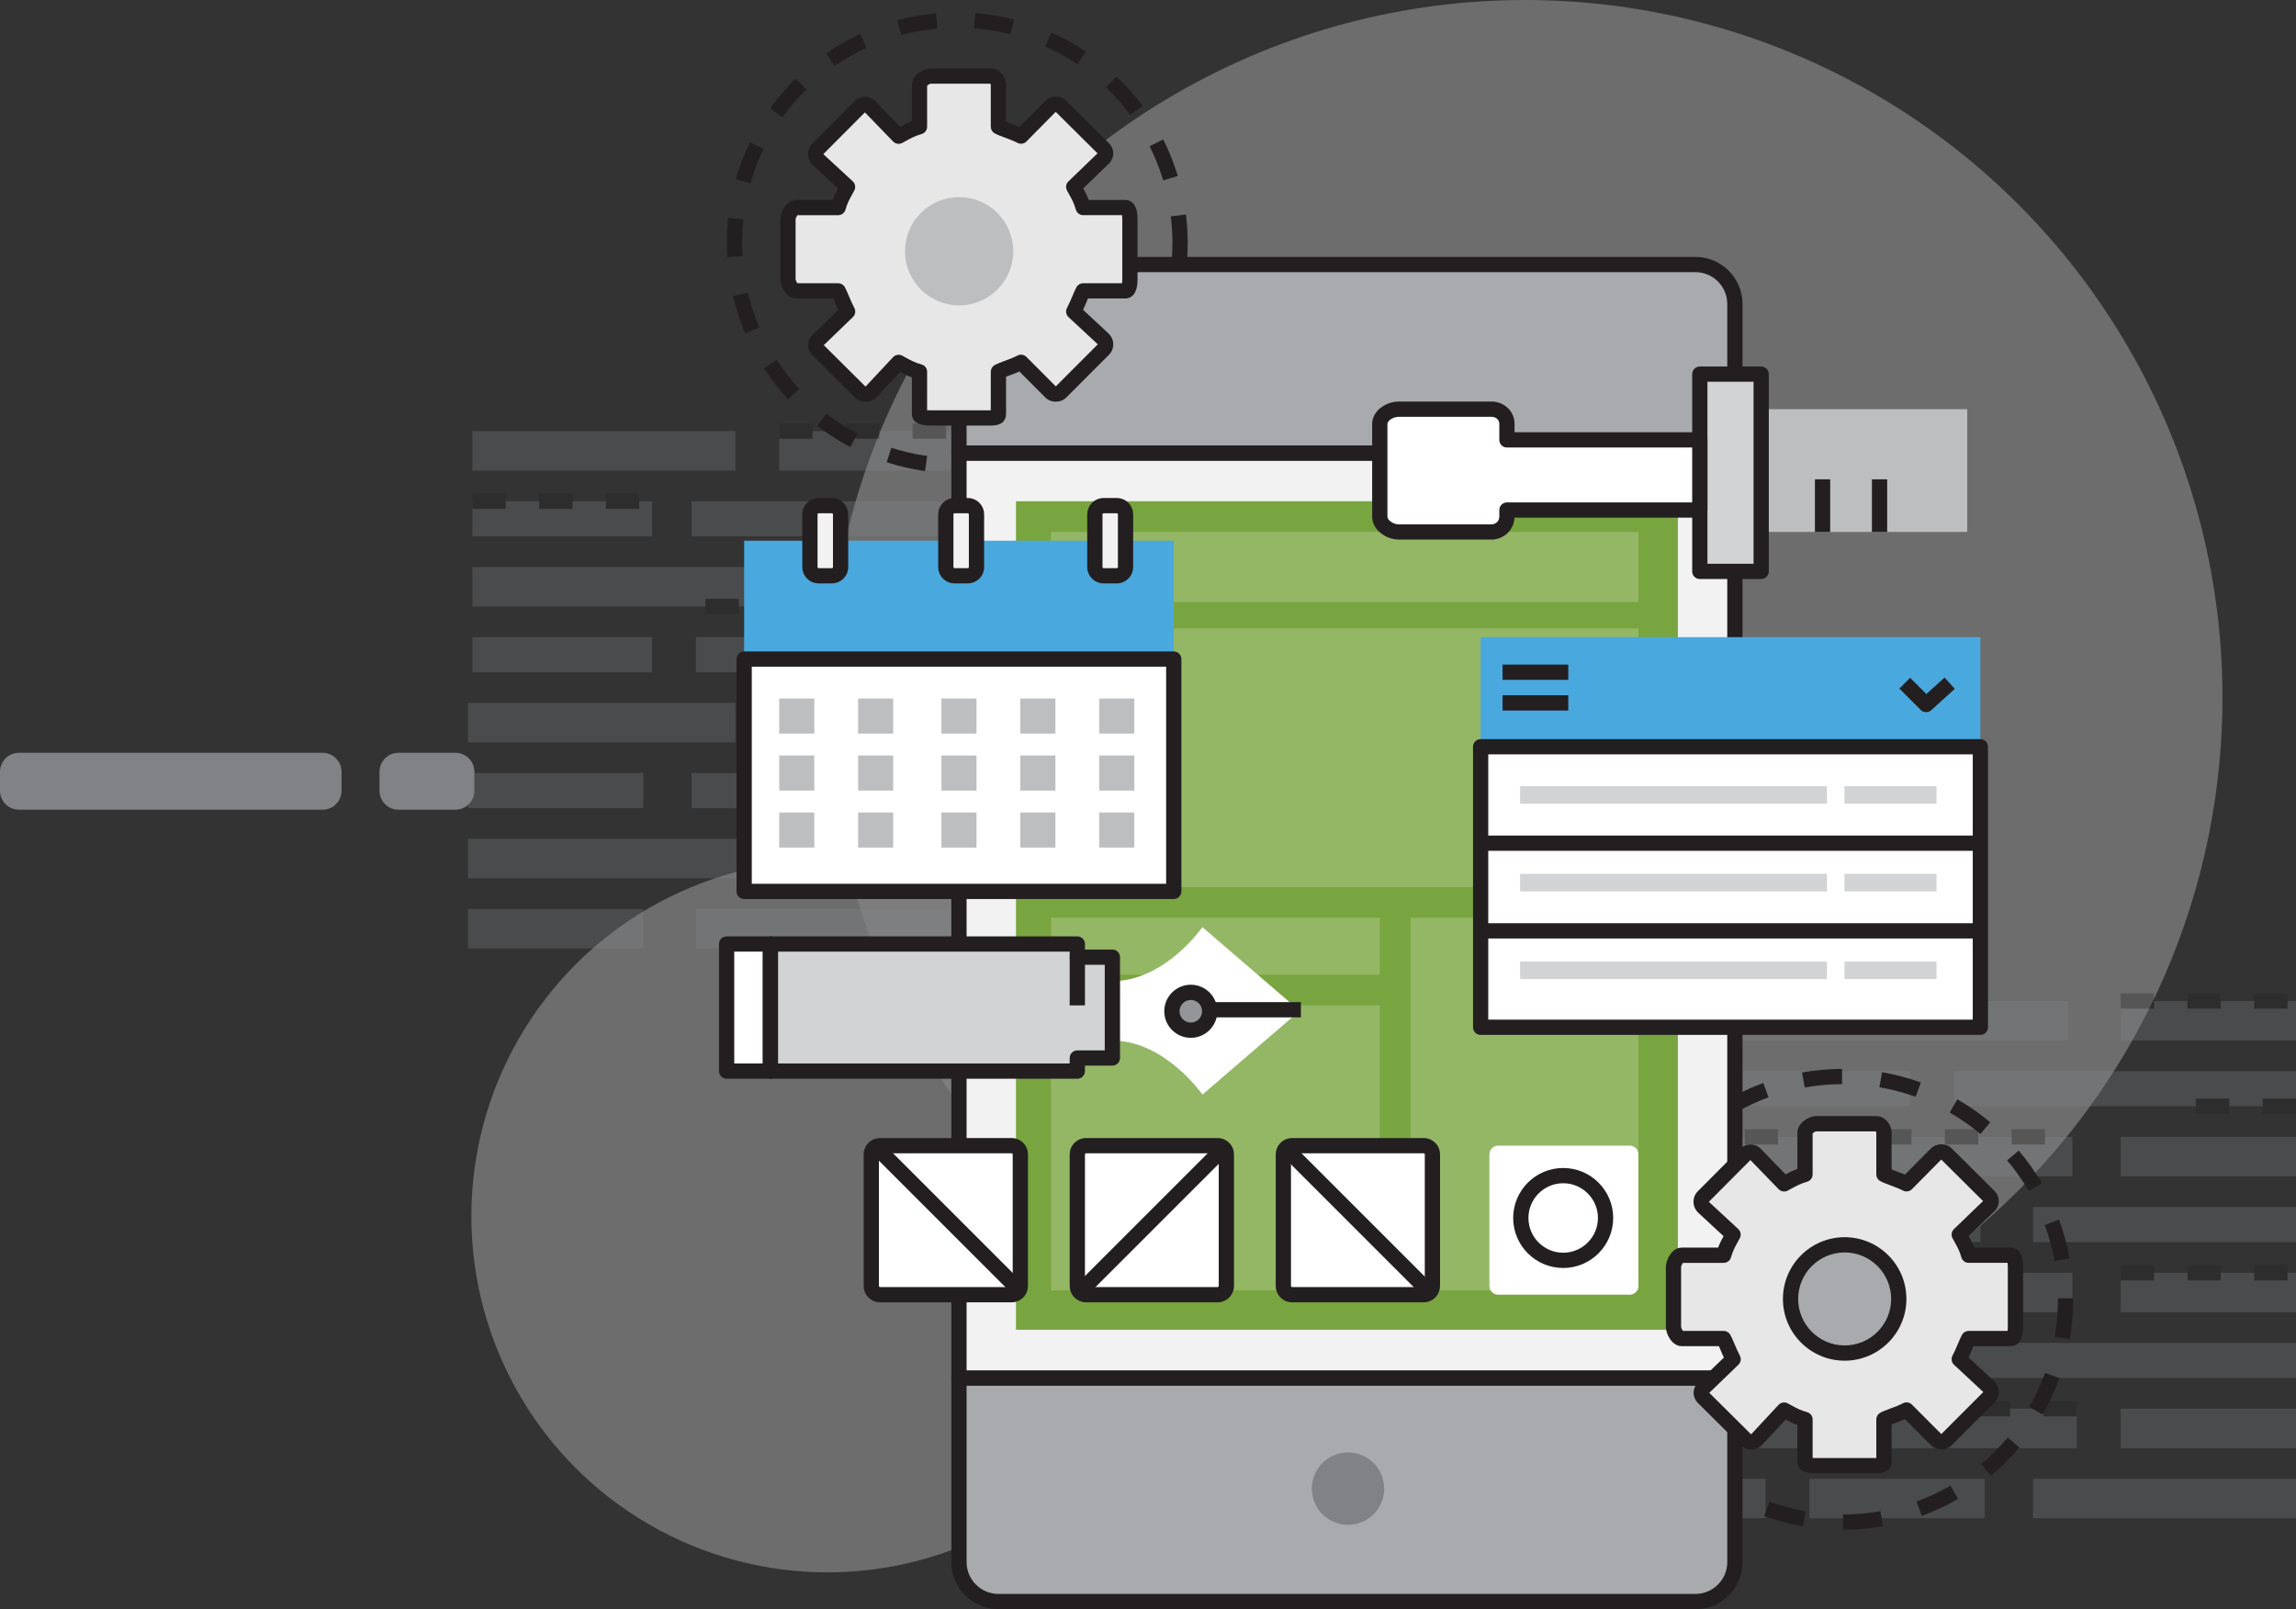 <?xml version="1.0" encoding="utf-8"?>
<!-- Generator: Adobe Illustrator 16.0.0, SVG Export Plug-In . SVG Version: 6.00 Build 0)  -->
<!DOCTYPE svg PUBLIC "-//W3C//DTD SVG 1.1//EN" "http://www.w3.org/Graphics/SVG/1.1/DTD/svg11.dtd">
<svg version="1.1" id="Layer_1" xmlns="http://www.w3.org/2000/svg" xmlns:xlink="http://www.w3.org/1999/xlink" x="0px" y="0px"
	 width="247.248px" height="173.29px" viewBox="0 0 247.248 173.29" enable-background="new 0 0 247.248 173.29"
	 xml:space="preserve">
<rect x="0" y="0" width="247.248" height="173.29" fill="#333333" stroke="none"/>
<g opacity="0.4">
	<circle opacity="0.7" fill="#FFFFFF" cx="164.222" cy="75.109" r="75.108"/>
	<circle opacity="0.7" fill="#FFFFFF" cx="89.114" cy="130.973" r="38.354"/>
</g>
<g opacity="0.3">
	<g>
		<g>
			<rect x="50.867" y="46.427" fill="#818285" width="28.324" height="4.248"/>
			<rect x="83.912" y="46.427" fill="#818285" width="18.883" height="4.248"/>
			<rect x="163.692" y="46.427" fill="#818285" width="18.883" height="4.248"/>
			<rect x="50.867" y="53.979" fill="#818285" width="19.354" height="3.776"/>
			<rect x="121.678" y="53.979" fill="#818285" width="19.355" height="3.776"/>
			<rect x="74.471" y="53.979" fill="#818285" width="42.958" height="3.776"/>
			<rect x="107.516" y="46.427" fill="#818285" width="50.512" height="4.248"/>
			<rect x="145.753" y="53.979" fill="#818285" width="36.822" height="3.776"/>
			<rect x="154.251" y="68.614" fill="#818285" width="28.324" height="3.776"/>
			<rect x="129.703" y="68.614" fill="#818285" width="18.882" height="3.776"/>
			<rect x="50.867" y="68.614" fill="#818285" width="19.354" height="3.776"/>
			<rect x="163.692" y="61.061" fill="#818285" width="18.883" height="4.248"/>
			<rect x="92.409" y="61.061" fill="#818285" width="18.883" height="4.248"/>
			<rect x="116.013" y="61.061" fill="#818285" width="42.486" height="4.248"/>
			<rect x="74.942" y="68.614" fill="#818285" width="50.04" height="3.776"/>
			<rect x="50.867" y="61.061" fill="#818285" width="35.877" height="4.248"/>
			<rect x="50.396" y="75.694" fill="#818285" width="28.796" height="4.249"/>
			<rect x="83.912" y="75.694" fill="#818285" width="18.883" height="4.249"/>
			<rect x="163.692" y="75.694" fill="#818285" width="18.883" height="4.249"/>
			<rect x="50.396" y="83.248" fill="#818285" width="18.882" height="3.776"/>
			<rect x="122.149" y="83.248" fill="#818285" width="18.884" height="3.776"/>
			<rect x="74.471" y="83.248" fill="#818285" width="42.958" height="3.776"/>
			<rect x="107.516" y="75.694" fill="#818285" width="50.983" height="4.249"/>
			<rect x="146.226" y="83.248" fill="#818285" width="36.35" height="3.776"/>
			<rect x="154.251" y="97.882" fill="#818285" width="28.324" height="4.25"/>
			<rect x="130.175" y="97.882" fill="#818285" width="18.883" height="4.25"/>
			<rect x="50.396" y="97.882" fill="#818285" width="18.882" height="4.25"/>
			<rect x="163.692" y="90.329" fill="#818285" width="18.883" height="4.25"/>
			<rect x="91.938" y="90.329" fill="#818285" width="19.354" height="4.25"/>
			<rect x="116.013" y="90.329" fill="#818285" width="42.959" height="4.25"/>
			<rect x="74.942" y="97.882" fill="#818285" width="50.512" height="4.25"/>
			<rect x="50.396" y="90.329" fill="#818285" width="36.349" height="4.25"/>
		</g>
		<g>
			<line fill="#818285" x1="50.867" y1="53.979" x2="70.222" y2="53.979"/>
			<path fill="#231F20" d="M68.836,54.801h-3.594v-1.643h3.594V54.801z M61.648,54.801h-3.594v-1.643h3.594V54.801z M54.461,54.801
				h-3.594v-1.643h3.594V54.801z"/>
		</g>
		<g>
			<line fill="#818285" x1="116.013" y1="61.061" x2="158.499" y2="61.061"/>
			<path fill="#231F20" d="M155.544,61.882h-3.594V60.24h3.594V61.882z M148.356,61.882h-3.594V60.24h3.594V61.882z M141.169,61.882
				h-3.594V60.24h3.594V61.882z M133.981,61.882h-3.594V60.24h3.594V61.882z M126.794,61.882H123.2V60.24h3.594V61.882z
				 M119.606,61.882h-3.594V60.24h3.594V61.882z"/>
		</g>
		<g>
			<line fill="#818285" x1="163.692" y1="75.694" x2="182.575" y2="75.694"/>
			<path fill="#231F20" d="M181.66,76.516h-3.594v-1.643h3.594V76.516z M174.473,76.516h-3.594v-1.643h3.594V76.516z
				 M167.285,76.516h-3.593v-1.643h3.593V76.516z"/>
		</g>
		<g>
			<line fill="#818285" x1="122.149" y1="83.248" x2="141.033" y2="83.248"/>
			<path fill="#231F20" d="M140.118,84.069h-3.594v-1.642h3.594V84.069z M132.931,84.069h-3.594v-1.642h3.594V84.069z
				 M125.743,84.069h-3.594v-1.642h3.594V84.069z"/>
		</g>
		<g>
			<line fill="#818285" x1="163.692" y1="46.427" x2="182.575" y2="46.427"/>
			<path fill="#231F20" d="M181.66,47.248h-3.594v-1.643h3.594V47.248z M174.473,47.248h-3.594v-1.643h3.594V47.248z
				 M167.285,47.248h-3.593v-1.643h3.593V47.248z"/>
		</g>
		<g>
			<line fill="#818285" x1="124.982" y1="72.391" x2="106.1" y2="72.391"/>
			<path fill="#231F20" d="M124.982,73.212h-3.594v-1.643h3.594V73.212z M117.795,73.212h-3.594v-1.643h3.594V73.212z
				 M110.607,73.212h-3.594v-1.643h3.594V73.212z"/>
		</g>
		<g>
			<line fill="#818285" x1="83.912" y1="46.427" x2="102.795" y2="46.427"/>
			<path fill="#231F20" d="M101.881,47.248h-3.594v-1.643h3.594V47.248z M94.693,47.248H91.1v-1.643h3.594V47.248z M87.506,47.248
				h-3.594v-1.643h3.594V47.248z"/>
		</g>
		<g>
			<line fill="#818285" x1="86.744" y1="65.309" x2="74.471" y2="65.309"/>
			<path fill="#231F20" d="M86.744,66.13H83.15v-1.643h3.594V66.13z M79.557,66.13h-3.594v-1.643h3.594V66.13z"/>
		</g>
		<g>
			<line fill="#818285" x1="182.575" y1="57.756" x2="171.717" y2="57.756"/>
			<path fill="#231F20" d="M182.575,58.577h-3.594v-1.643h3.594V58.577z M175.388,58.577h-3.594v-1.643h3.594V58.577z"/>
		</g>
		<g>
			<line fill="#818285" x1="158.972" y1="90.329" x2="147.17" y2="90.329"/>
			<path fill="#231F20" d="M158.972,91.15h-3.594v-1.642h3.594V91.15z M151.784,91.15h-3.594v-1.642h3.594V91.15z"/>
		</g>
	</g>
	<g>
		<g>
			<rect x="115.541" y="107.795" fill="#818285" width="28.324" height="4.249"/>
			<rect x="148.585" y="107.795" fill="#818285" width="18.884" height="4.249"/>
			<rect x="228.366" y="107.795" fill="#818285" width="18.882" height="4.249"/>
			<rect x="115.541" y="115.349" fill="#818285" width="19.354" height="3.776"/>
			<rect x="186.352" y="115.349" fill="#818285" width="19.354" height="3.776"/>
			<rect x="139.145" y="115.349" fill="#818285" width="42.958" height="3.776"/>
			<rect x="172.189" y="107.795" fill="#818285" width="50.512" height="4.249"/>
			<rect x="210.427" y="115.349" fill="#818285" width="36.821" height="3.776"/>
			<rect x="218.924" y="129.982" fill="#818285" width="28.324" height="3.777"/>
			<rect x="194.376" y="129.982" fill="#818285" width="18.884" height="3.777"/>
			<rect x="115.541" y="129.982" fill="#818285" width="19.354" height="3.777"/>
			<rect x="228.366" y="122.43" fill="#818285" width="18.882" height="4.249"/>
			<rect x="157.083" y="122.43" fill="#818285" width="18.883" height="4.249"/>
			<rect x="180.687" y="122.43" fill="#818285" width="42.486" height="4.249"/>
			<rect x="139.617" y="129.982" fill="#818285" width="50.039" height="3.777"/>
			<rect x="115.541" y="122.43" fill="#818285" width="35.877" height="4.249"/>
			<rect x="115.068" y="137.064" fill="#818285" width="28.797" height="4.249"/>
			<rect x="148.585" y="137.064" fill="#818285" width="18.884" height="4.249"/>
			<rect x="228.366" y="137.064" fill="#818285" width="18.882" height="4.249"/>
			<rect x="115.068" y="144.617" fill="#818285" width="18.884" height="3.777"/>
			<rect x="186.824" y="144.617" fill="#818285" width="18.882" height="3.777"/>
			<rect x="139.145" y="144.617" fill="#818285" width="42.958" height="3.777"/>
			<rect x="172.189" y="137.064" fill="#818285" width="50.983" height="4.249"/>
			<rect x="210.899" y="144.617" fill="#818285" width="36.349" height="3.777"/>
			<rect x="218.924" y="159.251" fill="#818285" width="28.324" height="4.248"/>
			<rect x="194.849" y="159.251" fill="#818285" width="18.883" height="4.248"/>
			<rect x="115.068" y="159.251" fill="#818285" width="18.884" height="4.248"/>
			<rect x="228.366" y="151.698" fill="#818285" width="18.882" height="4.248"/>
			<rect x="156.611" y="151.698" fill="#818285" width="19.354" height="4.248"/>
			<rect x="180.687" y="151.698" fill="#818285" width="42.958" height="4.248"/>
			<rect x="139.617" y="159.251" fill="#818285" width="50.511" height="4.248"/>
			<rect x="115.068" y="151.698" fill="#818285" width="36.35" height="4.248"/>
		</g>
		<g>
			<line fill="#818285" x1="115.541" y1="115.349" x2="134.896" y2="115.349"/>
			<path fill="#231F20" d="M133.509,116.17h-3.594v-1.642h3.594V116.17z M126.321,116.17h-3.593v-1.642h3.593V116.17z
				 M119.135,116.17h-3.594v-1.642h3.594V116.17z"/>
		</g>
		<g>
			<line fill="#818285" x1="180.687" y1="122.43" x2="223.173" y2="122.43"/>
			<path fill="#231F20" d="M220.218,123.251h-3.595v-1.643h3.595V123.251z M213.03,123.251h-3.595v-1.643h3.595V123.251z
				 M205.843,123.251h-3.595v-1.643h3.595V123.251z M198.655,123.251h-3.595v-1.643h3.595V123.251z M191.468,123.251h-3.594v-1.643
				h3.594V123.251z M184.28,123.251h-3.594v-1.643h3.594V123.251z"/>
		</g>
		<g>
			<line fill="#818285" x1="228.366" y1="137.064" x2="247.248" y2="137.064"/>
			<path fill="#231F20" d="M246.335,137.885h-3.594v-1.643h3.594V137.885z M239.147,137.885h-3.594v-1.643h3.594V137.885z
				 M231.96,137.885h-3.594v-1.643h3.594V137.885z"/>
		</g>
		<g>
			<line fill="#818285" x1="186.824" y1="144.617" x2="205.706" y2="144.617"/>
			<path fill="#231F20" d="M204.792,145.438h-3.593v-1.643h3.593V145.438z M197.604,145.438h-3.593v-1.643h3.593V145.438z
				 M190.417,145.438h-3.593v-1.643h3.593V145.438z"/>
		</g>
		<g>
			<line fill="#818285" x1="228.366" y1="107.795" x2="247.248" y2="107.795"/>
			<path fill="#231F20" d="M246.335,108.617h-3.594v-1.643h3.594V108.617z M239.147,108.617h-3.594v-1.643h3.594V108.617z
				 M231.96,108.617h-3.594v-1.643h3.594V108.617z"/>
		</g>
		<g>
			<line fill="#818285" x1="189.656" y1="133.759" x2="170.773" y2="133.759"/>
			<path fill="#231F20" d="M189.656,134.581h-3.594v-1.643h3.594V134.581z M182.469,134.581h-3.594v-1.643h3.594V134.581z
				 M175.281,134.581h-3.594v-1.643h3.594V134.581z"/>
		</g>
		<g>
			<line fill="#818285" x1="148.585" y1="107.795" x2="167.469" y2="107.795"/>
			<path fill="#231F20" d="M166.554,108.617h-3.594v-1.643h3.594V108.617z M159.366,108.617h-3.594v-1.643h3.594V108.617z
				 M152.179,108.617h-3.594v-1.643h3.594V108.617z"/>
		</g>
		<g>
			<line fill="#818285" x1="151.418" y1="126.679" x2="139.145" y2="126.679"/>
			<path fill="#231F20" d="M151.418,127.5h-3.594v-1.643h3.594V127.5z M144.23,127.5h-3.594v-1.643h3.594V127.5z"/>
		</g>
		<g>
			<line fill="#818285" x1="247.248" y1="119.125" x2="236.391" y2="119.125"/>
			<path fill="#231F20" d="M247.248,119.946h-3.594v-1.642h3.594V119.946z M240.061,119.946h-3.594v-1.642h3.594V119.946z"/>
		</g>
		<g>
			<line fill="#818285" x1="223.645" y1="151.698" x2="211.844" y2="151.698"/>
			<path fill="#231F20" d="M223.645,152.52h-3.594v-1.643h3.594V152.52z M216.457,152.52h-3.594v-1.643h3.594V152.52z"/>
		</g>
	</g>
</g>
<g>
	<path fill="#231F20" d="M103.849,50.958l-0.05-1.643c1.324-0.041,2.647-0.194,3.935-0.456l0.328,1.609
		C106.684,50.75,105.267,50.914,103.849,50.958z M99.615,50.729c-1.399-0.196-2.791-0.515-4.135-0.946l0.503-1.564
		c1.254,0.403,2.553,0.7,3.859,0.882L99.615,50.729z M112.13,49.268l-0.6-1.529c1.226-0.48,2.419-1.07,3.548-1.755l0.853,1.405
		C114.721,48.121,113.442,48.754,112.13,49.268z M91.567,48.141c-1.249-0.655-2.451-1.424-3.574-2.285l1-1.304
		c1.049,0.804,2.172,1.522,3.337,2.134L91.567,48.141z M119.355,44.889l-1.077-1.24c0.995-0.865,1.923-1.822,2.758-2.843
		l1.272,1.039C121.415,42.939,120.421,43.963,119.355,44.889z M84.859,42.998c-0.958-1.037-1.834-2.163-2.604-3.347l1.378-0.894
		c0.718,1.106,1.536,2.158,2.432,3.125L84.859,42.998z M124.703,38.342l-1.431-0.808c0.649-1.15,1.203-2.362,1.646-3.604
		l1.548,0.552C125.992,35.812,125.399,37.11,124.703,38.342z M80.26,35.91c-0.557-1.299-1.003-2.655-1.327-4.03l1.599-0.378
		c0.303,1.284,0.72,2.549,1.238,3.761L80.26,35.91z M127.54,30.378l-1.62-0.278c0.223-1.293,0.335-2.622,0.335-3.946
		c0-0.954-0.059-1.913-0.174-2.853l1.631-0.2c0.123,1.005,0.186,2.032,0.186,3.052C127.897,27.572,127.777,28.993,127.54,30.378z
		 M78.314,27.685c-0.031-0.506-0.046-1.021-0.046-1.531c0-0.904,0.049-1.814,0.146-2.708l1.634,0.177
		c-0.091,0.834-0.137,1.687-0.137,2.531c0,0.477,0.015,0.958,0.043,1.431L78.314,27.685z M80.811,19.738l-1.579-0.455
		c0.391-1.357,0.901-2.69,1.52-3.961l1.478,0.718C81.651,17.227,81.175,18.471,80.811,19.738z M125.264,19.428
		c-0.382-1.262-0.877-2.499-1.47-3.677l1.468-0.739c0.635,1.262,1.164,2.587,1.574,3.939L125.264,19.428z M84.259,12.638
		l-1.333-0.959c0.824-1.146,1.753-2.23,2.761-3.22l1.151,1.171C85.896,10.555,85.029,11.567,84.259,12.638z M121.718,12.379
		c-0.785-1.06-1.666-2.061-2.619-2.972l1.136-1.188c1.02,0.977,1.964,2.046,2.804,3.181L121.718,12.379z M89.889,7.102l-0.938-1.35
		c1.161-0.805,2.398-1.516,3.679-2.111l0.692,1.491C92.128,5.687,90.972,6.351,89.889,7.102z M116.013,6.923
		c-1.095-0.738-2.26-1.385-3.462-1.925l0.672-1.499c1.288,0.578,2.536,1.271,3.708,2.062L116.013,6.923z M97.042,3.777L96.615,2.19
		c1.362-0.367,2.767-0.618,4.175-0.747l0.15,1.637C99.625,3.2,98.313,3.435,97.042,3.777z M108.809,3.694
		c-1.274-0.324-2.589-0.541-3.906-0.642l0.127-1.639c1.411,0.11,2.819,0.341,4.185,0.688L108.809,3.694z"/>
</g>
<g>
	<path fill="#231F20" d="M198.469,164.738l-0.003-1.643c1.352-0.002,2.705-0.12,4.023-0.353l0.285,1.618
		C201.362,164.609,199.914,164.736,198.469,164.738z M194.162,164.371c-1.42-0.247-2.826-0.621-4.179-1.111l0.561-1.544
		c1.262,0.458,2.574,0.807,3.899,1.037L194.162,164.371z M206.95,163.241l-0.563-1.543c1.262-0.46,2.491-1.037,3.654-1.71
		l0.824,1.422C209.619,162.131,208.302,162.748,206.95,163.241z M186.063,161.435c-1.246-0.718-2.438-1.552-3.544-2.478l1.055-1.26
		c1.032,0.865,2.146,1.644,3.31,2.314L186.063,161.435z M214.402,158.924l-1.058-1.257c1.029-0.865,1.99-1.827,2.854-2.857
		l1.259,1.056C216.531,156.969,215.504,157.998,214.402,158.924z M179.457,155.905c-0.93-1.104-1.767-2.293-2.487-3.535l1.421-0.824
		c0.673,1.159,1.454,2.27,2.323,3.301L179.457,155.905z M219.938,152.326l-1.422-0.822c0.674-1.165,1.248-2.396,1.707-3.659
		l1.545,0.562C221.275,149.759,220.661,151.078,219.938,152.326z M175.134,148.458c-0.494-1.349-0.873-2.754-1.125-4.174
		l1.616-0.288c0.236,1.327,0.59,2.637,1.051,3.897L175.134,148.458z M222.884,144.229l-1.618-0.283
		c0.23-1.319,0.348-2.672,0.348-4.023v-0.104h1.642l0.001,0.093C223.256,141.369,223.131,142.817,222.884,144.229z M175.269,139.976
		h-1.642v-0.053c0-1.427,0.122-2.857,0.363-4.252l1.618,0.28c-0.225,1.303-0.34,2.639-0.34,3.972V139.976z M221.247,135.801
		c-0.237-1.325-0.594-2.635-1.059-3.895l1.542-0.568c0.497,1.35,0.879,2.753,1.134,4.172L221.247,135.801z M176.641,132.049
		l-1.545-0.558c0.488-1.353,1.102-2.673,1.82-3.924l1.424,0.819C177.669,129.554,177.097,130.787,176.641,132.049z M218.467,128.257
		c-0.677-1.159-1.461-2.268-2.331-3.296l1.254-1.061c0.932,1.101,1.771,2.289,2.495,3.529L218.467,128.257z M180.65,125.075
		l-1.26-1.053c0.923-1.106,1.949-2.137,3.048-3.065l1.061,1.255C182.472,123.078,181.514,124.042,180.65,125.075z M213.27,122.116
		c-1.032-0.861-2.147-1.637-3.313-2.307l0.817-1.425c1.249,0.716,2.442,1.548,3.549,2.47L213.27,122.116z M186.797,119.885
		l-0.827-1.42c1.246-0.725,2.563-1.345,3.912-1.841l0.566,1.542C189.188,118.629,187.96,119.208,186.797,119.885z M206.291,118.114
		c-1.265-0.455-2.578-0.801-3.902-1.028l0.278-1.619c1.418,0.243,2.824,0.614,4.181,1.102L206.291,118.114z M194.344,117.112
		l-0.289-1.618c1.411-0.251,2.86-0.381,4.306-0.386l0.005,1.643C197.015,116.756,195.662,116.877,194.344,117.112z"/>
</g>
<g>
	<g>
		<path fill="#A8AAAD" d="M103.267,168.221c0,2.346,1.902,4.248,4.249,4.248h75.06c2.346,0,4.249-1.901,4.249-4.248v-19.827h-83.558
			V168.221z"/>
		<path fill="#231F20" d="M182.575,173.29h-75.06c-2.796,0-5.07-2.274-5.07-5.069v-19.827c0-0.454,0.368-0.821,0.821-0.821h83.558
			c0.453,0,0.821,0.367,0.821,0.821v19.827C187.646,171.016,185.371,173.29,182.575,173.29z M104.089,149.215v19.006
			c0,1.89,1.537,3.426,3.427,3.426h75.06c1.89,0,3.428-1.537,3.428-3.426v-19.006H104.089z"/>
	</g>
	<g>
		<rect x="103.267" y="48.786" fill="#F2F2F2" width="83.558" height="99.608"/>
		<path fill="#231F20" d="M186.824,149.215h-83.558c-0.453,0-0.821-0.368-0.821-0.821V48.786c0-0.453,0.368-0.82,0.821-0.82h83.558
			c0.453,0,0.821,0.367,0.821,0.82v99.608C187.646,148.848,187.277,149.215,186.824,149.215z M104.089,147.573h81.914V49.608
			h-81.914V147.573z"/>
	</g>
	<g>
		<path fill="#A8AAAD" d="M186.824,32.736c0-2.346-1.903-4.248-4.249-4.248h-75.06c-2.347,0-4.249,1.902-4.249,4.248v16.05h83.558
			V32.736z"/>
		<path fill="#231F20" d="M186.824,49.608h-83.558c-0.453,0-0.821-0.368-0.821-0.822v-16.05c0-2.795,2.274-5.069,5.07-5.069h75.06
			c2.796,0,5.07,2.274,5.07,5.069v16.05C187.646,49.24,187.277,49.608,186.824,49.608z M104.089,47.966h81.914v-15.23
			c0-1.889-1.538-3.427-3.428-3.427h-75.06c-1.89,0-3.427,1.538-3.427,3.427V47.966z"/>
	</g>
</g>
<rect x="109.404" y="53.979" fill="#79A540" width="71.282" height="89.222"/>
<g>
	<path fill="#818285" d="M36.78,85.154c0,1.128-0.914,2.043-2.043,2.043H2.044C0.916,87.197,0,86.282,0,85.154V83.11
		c0-1.128,0.916-2.043,2.044-2.043h32.693c1.129,0,2.043,0.915,2.043,2.043V85.154z"/>
	<path fill="#818285" d="M51.085,85.154c0,1.128-0.916,2.043-2.044,2.043h-6.13c-1.128,0-2.043-0.915-2.043-2.043V83.11
		c0-1.128,0.915-2.043,2.043-2.043h6.13c1.128,0,2.044,0.915,2.044,2.043V85.154z"/>
</g>
<circle fill="#818285" cx="145.163" cy="160.313" r="3.895"/>
<g opacity="0.2">
	<rect x="113.181" y="57.284" fill="#FFFFFF" width="63.257" height="7.553"/>
	<rect x="113.181" y="67.669" fill="#FFFFFF" width="63.257" height="27.853"/>
	<rect x="113.181" y="98.826" fill="#FFFFFF" width="35.404" height="6.137"/>
	<rect x="113.181" y="108.268" fill="#FFFFFF" width="35.404" height="30.684"/>
	<rect x="151.891" y="98.826" fill="#FFFFFF" width="24.547" height="40.126"/>
</g>
<g>
	<rect x="80.136" y="58.228" fill="#49A9DF" width="46.263" height="12.746"/>
	<g>
		<rect x="80.136" y="70.974" fill="#FFFFFF" width="46.263" height="25.02"/>
		<path fill="#231F20" d="M126.398,96.815H80.136c-0.454,0-0.822-0.368-0.822-0.821v-25.02c0-0.454,0.368-0.821,0.822-0.821h46.263
			c0.454,0,0.821,0.368,0.821,0.821v25.02C127.22,96.448,126.853,96.815,126.398,96.815z M80.957,95.173h44.62V71.795h-44.62V95.173
			z"/>
	</g>
	<g>
		<path fill="#F2F2F2" d="M90.521,61.061c0,0.521-0.422,0.943-0.943,0.943H88.16c-0.521,0-0.943-0.423-0.943-0.943v-5.666
			c0-0.521,0.423-0.944,0.943-0.944h1.417c0.521,0,0.943,0.423,0.943,0.944V61.061z"/>
		<path fill="#231F20" d="M89.577,62.826H88.16c-0.973,0-1.765-0.792-1.765-1.765v-5.666c0-0.973,0.792-1.765,1.765-1.765h1.417
			c0.973,0,1.766,0.792,1.766,1.765v5.666C91.343,62.034,90.55,62.826,89.577,62.826z M88.16,55.273
			c-0.067,0-0.122,0.055-0.122,0.123v5.666c0,0.067,0.055,0.122,0.122,0.122h1.417c0.067,0,0.122-0.055,0.122-0.122v-5.666
			c0-0.067-0.055-0.123-0.122-0.123H88.16z"/>
	</g>
	<g>
		<path fill="#F2F2F2" d="M121.205,61.061c0,0.521-0.422,0.943-0.943,0.943h-1.416c-0.522,0-0.944-0.423-0.944-0.943v-5.666
			c0-0.521,0.422-0.944,0.944-0.944h1.416c0.521,0,0.943,0.423,0.943,0.944V61.061z"/>
		<path fill="#231F20" d="M120.262,62.826h-1.416c-0.974,0-1.766-0.792-1.766-1.765v-5.666c0-0.973,0.792-1.765,1.766-1.765h1.416
			c0.974,0,1.765,0.792,1.765,1.765v5.666C122.026,62.034,121.235,62.826,120.262,62.826z M118.846,55.273
			c-0.067,0-0.123,0.055-0.123,0.123v5.666c0,0.067,0.056,0.122,0.123,0.122h1.416c0.067,0,0.122-0.055,0.122-0.122v-5.666
			c0-0.067-0.055-0.123-0.122-0.123H118.846z"/>
	</g>
	<g>
		<path fill="#F2F2F2" d="M105.155,61.061c0,0.521-0.422,0.943-0.944,0.943h-1.416c-0.521,0-0.944-0.423-0.944-0.943v-5.666
			c0-0.521,0.423-0.944,0.944-0.944h1.416c0.522,0,0.944,0.423,0.944,0.944V61.061z"/>
		<path fill="#231F20" d="M104.211,62.826h-1.416c-0.974,0-1.766-0.792-1.766-1.765v-5.666c0-0.973,0.792-1.765,1.766-1.765h1.416
			c0.974,0,1.766,0.792,1.766,1.765v5.666C105.977,62.034,105.185,62.826,104.211,62.826z M102.795,55.273
			c-0.067,0-0.123,0.055-0.123,0.123v5.666c0,0.067,0.056,0.122,0.123,0.122h1.416c0.067,0,0.123-0.055,0.123-0.122v-5.666
			c0-0.067-0.056-0.123-0.123-0.123H102.795z"/>
	</g>
	<rect x="83.912" y="75.223" fill="#BDBEC0" width="3.776" height="3.776"/>
	<rect x="92.409" y="75.223" fill="#BDBEC0" width="3.776" height="3.776"/>
	<rect x="101.378" y="75.223" fill="#BDBEC0" width="3.777" height="3.776"/>
	<rect x="109.876" y="75.223" fill="#BDBEC0" width="3.776" height="3.776"/>
	<rect x="118.373" y="75.223" fill="#BDBEC0" width="3.776" height="3.776"/>
	<rect x="83.912" y="81.359" fill="#BDBEC0" width="3.776" height="3.777"/>
	<rect x="92.409" y="81.359" fill="#BDBEC0" width="3.776" height="3.777"/>
	<rect x="101.378" y="81.359" fill="#BDBEC0" width="3.777" height="3.777"/>
	<rect x="109.876" y="81.359" fill="#BDBEC0" width="3.776" height="3.777"/>
	<rect x="118.373" y="81.359" fill="#BDBEC0" width="3.776" height="3.777"/>
	<rect x="83.912" y="87.497" fill="#BDBEC0" width="3.776" height="3.776"/>
	<rect x="92.409" y="87.497" fill="#BDBEC0" width="3.776" height="3.776"/>
	<rect x="101.378" y="87.497" fill="#BDBEC0" width="3.777" height="3.776"/>
	<rect x="109.876" y="87.497" fill="#BDBEC0" width="3.776" height="3.776"/>
	<rect x="118.373" y="87.497" fill="#BDBEC0" width="3.776" height="3.776"/>
</g>
<g>
	<rect x="159.443" y="68.614" fill="#49A9DF" width="53.816" height="11.801"/>
	<g>
		<rect x="159.443" y="80.416" fill="#FFFFFF" width="53.816" height="30.212"/>
		<path fill="#231F20" d="M213.26,111.449h-53.816c-0.453,0-0.82-0.368-0.82-0.821V80.416c0-0.454,0.367-0.821,0.82-0.821h53.816
			c0.453,0,0.821,0.368,0.821,0.821v30.212C214.081,111.082,213.713,111.449,213.26,111.449z M160.265,109.807h52.174v-28.57
			h-52.174V109.807z"/>
	</g>
	<g>
		<rect x="161.804" y="71.569" fill="#231F20" width="7.081" height="1.643"/>
	</g>
	<g>
		<rect x="161.804" y="74.873" fill="#231F20" width="7.081" height="1.643"/>
	</g>
	<g>
		<path fill="#231F20" d="M207.418,76.693c-0.211,0-0.421-0.08-0.581-0.24l-2.302-2.301l1.161-1.163l1.749,1.749l1.958-1.776
			l1.104,1.217l-2.537,2.301C207.813,76.623,207.615,76.693,207.418,76.693z"/>
	</g>
	<g>
		<rect x="159.443" y="89.98" fill="#231F20" width="53.816" height="1.643"/>
	</g>
	<g>
		<rect x="159.443" y="99.421" fill="#231F20" width="53.816" height="1.643"/>
	</g>
	<g>
		<rect x="163.692" y="84.664" fill="#D2D3D4" width="33.044" height="1.888"/>
		<rect x="198.625" y="84.664" fill="#D2D3D4" width="9.913" height="1.888"/>
	</g>
	<g>
		<rect x="163.692" y="94.105" fill="#D2D3D4" width="33.044" height="1.889"/>
		<rect x="198.625" y="94.105" fill="#D2D3D4" width="9.913" height="1.889"/>
	</g>
	<g>
		<rect x="163.692" y="103.547" fill="#D2D3D4" width="33.044" height="1.888"/>
		<rect x="198.625" y="103.547" fill="#D2D3D4" width="9.913" height="1.888"/>
	</g>
</g>
<g>
	<g>
		<g>
			<rect x="189.656" y="44.065" fill="#BDBEC0" width="22.188" height="13.219"/>
			<g>
				<rect x="183.047" y="40.29" fill="#D2D3D4" width="6.609" height="21.243"/>
				<path fill="#231F20" d="M189.656,62.354h-6.609c-0.454,0-0.821-0.367-0.821-0.821V40.29c0-0.454,0.367-0.821,0.821-0.821h6.609
					c0.453,0,0.821,0.368,0.821,0.821v21.243C190.478,61.987,190.109,62.354,189.656,62.354z M183.868,60.711h4.967V41.111h-4.967
					V60.711z"/>
			</g>
		</g>
		<g>
			<rect x="195.443" y="51.619" fill="#231F20" width="1.643" height="5.665"/>
		</g>
		<g>
			<rect x="201.58" y="51.619" fill="#231F20" width="1.643" height="5.665"/>
		</g>
	</g>
	<g>
		<g>
			<path fill="#FFFFFF" d="M162.276,47.371v-1.725c0-0.922-0.747-1.581-1.666-1.581h-10.001c-0.921,0-2.024,0.659-2.024,1.581v9.997
				c0,0.921,1.104,1.641,2.024,1.641h10.001c0.919,0,1.666-0.72,1.666-1.641v-0.719h20.771v-7.553H162.276z"/>
			<path fill="#231F20" d="M160.61,58.105h-10.001c-1.343,0-2.846-1.053-2.846-2.462v-9.997c0-1.416,1.5-2.402,2.846-2.402h10.001
				c1.395,0,2.487,1.055,2.487,2.402v0.903h19.949c0.453,0,0.821,0.367,0.821,0.821v7.553c0,0.454-0.368,0.821-0.821,0.821h-19.952
				C163.041,57.056,161.947,58.105,160.61,58.105z M150.609,44.887c-0.562,0-1.202,0.405-1.202,0.76v9.997
				c0,0.375,0.651,0.82,1.202,0.82h10.001c0.474,0,0.845-0.36,0.845-0.82v-0.719c0-0.454,0.367-0.821,0.821-0.821h19.949v-5.911
				h-19.949c-0.454,0-0.821-0.368-0.821-0.821v-1.725c0-0.499-0.425-0.76-0.845-0.76H150.609z"/>
		</g>
	</g>
</g>
<g>
	<path fill="#FFFFFF" d="M119.79,108.858v3.203c5.664,0,9.697,5.813,9.697,5.813l10.469-9.016l-10.473-9.016
		c0,0-4.029,5.813-9.693,5.813V108.858z"/>
	<g>
		<rect x="130.647" y="107.918" fill="#231F20" width="9.441" height="1.642"/>
	</g>
	<g>
		<circle fill="#939598" cx="128.233" cy="108.902" r="2.037"/>
		<path fill="#231F20" d="M128.233,111.761c-1.576,0-2.858-1.282-2.858-2.859c0-1.576,1.282-2.858,2.858-2.858
			s2.858,1.282,2.858,2.858C131.092,110.479,129.81,111.761,128.233,111.761z M128.233,107.687c-0.67,0-1.215,0.545-1.215,1.215
			c0,0.67,0.545,1.216,1.215,1.216s1.216-0.546,1.216-1.216C129.449,108.232,128.903,107.687,128.233,107.687z"/>
	</g>
	<g>
		<g>
			<rect x="78.247" y="101.659" fill="#FFFFFF" width="4.721" height="13.69"/>
			<path fill="#231F20" d="M82.968,116.17h-4.721c-0.453,0-0.821-0.367-0.821-0.821v-13.69c0-0.454,0.368-0.821,0.821-0.821h4.721
				c0.453,0,0.821,0.368,0.821,0.821v13.69C83.789,115.803,83.421,116.17,82.968,116.17z M79.068,114.528h3.077V102.48h-3.077
				V114.528z"/>
		</g>
		<g>
			<polygon fill="#D2D3D4" points="116.013,115.349 116.013,113.933 119.79,113.933 119.79,103.074 116.013,103.074 
				116.013,101.659 82.968,101.659 82.968,115.349 			"/>
			<path fill="#231F20" d="M116.013,116.17H82.968c-0.454,0-0.822-0.367-0.822-0.821v-13.69c0-0.454,0.368-0.821,0.822-0.821h33.045
				c0.454,0,0.821,0.368,0.821,0.821v0.594h2.956c0.453,0,0.821,0.367,0.821,0.821v10.858c0,0.454-0.368,0.821-0.821,0.821h-2.956
				v0.595C116.834,115.803,116.467,116.17,116.013,116.17z M83.789,114.528h31.402v-0.595c0-0.454,0.368-0.821,0.821-0.821h2.955
				v-9.216h-2.955c-0.453,0-0.821-0.367-0.821-0.821v-0.594H83.789V114.528z"/>
		</g>
	</g>
	<g>
		<rect x="115.191" y="103.074" fill="#231F20" width="1.643" height="5.194"/>
	</g>
</g>
<g>
	<g>
		<path fill="#E7E7E7" d="M202.874,157.392v-4.533c0.472-0.261,1.659-0.602,2.436-1.017l3.196,3.205
			c0.306,0.305,0.796,0.305,1.098,0l4.591-4.594c0.303-0.303,0.301-0.796-0.004-1.099l-3.205-2.98
			c0.415-0.777,0.756-1.757,1.017-2.229h4.534c0.43,0,0.5-0.8,0.5-1.232v-6.494c0-0.431-0.07-1.244-0.5-1.244h-4.534
			c-0.261-0.944-0.602-1.446-1.017-2.222l3.205-3.09c0.304-0.305,0.304-0.736,0-1.042l-4.595-4.562
			c-0.303-0.306-0.794-0.292-1.099,0.014l-3.188,3.212c-0.776-0.415-1.964-0.749-2.436-1.013v-4.532
			c0-0.428-0.385-0.925-0.815-0.925h-6.496c-0.429,0-1.187,0.497-1.187,0.925v4.532c-0.943,0.265-1.474,0.607-2.246,1.021
			l-3.106-3.205c-0.303-0.306-0.747-0.306-1.05,0l-4.57,4.591c-0.303,0.305-0.29,0.797,0.015,1.102l3.214,2.973
			c-0.414,0.776-0.752,1.278-1.014,2.222h-4.53c-0.432,0-0.874,0.813-0.874,1.244v6.494c0,0.432,0.442,1.232,0.874,1.232h4.53
			c0.262,0.472,0.605,1.452,1.021,2.229l-3.21,3.095c-0.304,0.302-0.304,0.737,0,1.042l4.596,4.565
			c0.303,0.305,0.798,0.292,1.1-0.014l3.005-3.212c0.772,0.415,1.303,0.75,2.246,1.01v4.533c0,0.43,0.758,0.443,1.187,0.443h6.496
			C202.489,157.835,202.874,157.822,202.874,157.392z"/>
		<path fill="#231F20" d="M202.059,158.656h-6.496c-1.332,0-2.008-0.425-2.008-1.264v-3.934c-0.481-0.176-0.873-0.375-1.26-0.584
			l-2.569,2.748c-0.633,0.642-1.687,0.634-2.283,0.032l-4.592-4.562c-0.305-0.305-0.472-0.698-0.471-1.108
			c0.001-0.408,0.168-0.799,0.472-1.099l2.785-2.687c-0.132-0.285-0.253-0.572-0.366-0.837c-0.059-0.138-0.115-0.272-0.17-0.396
			h-4.013c-1.052,0-1.695-1.33-1.695-2.053v-6.494c0-0.728,0.644-2.064,1.695-2.064h3.933c0.176-0.476,0.374-0.854,0.583-1.233
			l-2.744-2.539c-0.647-0.647-0.655-1.661-0.039-2.283l4.571-4.592c0.601-0.607,1.612-0.608,2.216,0.002l2.677,2.762
			c0.392-0.213,0.784-0.417,1.271-0.597v-3.936c0-0.964,1.215-1.747,2.008-1.747h6.496c0.937,0,1.637,0.922,1.637,1.747v3.999
			c0.141,0.055,0.298,0.113,0.452,0.171c0.316,0.117,0.66,0.244,0.988,0.385l2.778-2.8c0.609-0.613,1.663-0.62,2.265-0.014
			l4.591,4.558c0.628,0.633,0.627,1.58,0.002,2.206l-2.765,2.665c0.213,0.384,0.415,0.765,0.594,1.246h3.936
			c0.397,0,1.321,0.201,1.321,2.064v6.494c0,1.853-0.924,2.053-1.321,2.053h-4.016c-0.054,0.124-0.111,0.258-0.17,0.397
			c-0.11,0.261-0.23,0.543-0.358,0.824l2.758,2.564c0.323,0.321,0.491,0.723,0.491,1.15c0.001,0.427-0.165,0.829-0.466,1.131
			l-4.591,4.594c-0.597,0.603-1.651,0.607-2.259,0.001l-2.788-2.796c-0.333,0.143-0.681,0.273-1.003,0.394
			c-0.15,0.056-0.303,0.113-0.439,0.167v3.999C203.695,157.969,203.411,158.656,202.059,158.656z M195.197,157.003
			c0.09,0.006,0.208,0.01,0.365,0.01h6.49v-4.155c0-0.299,0.162-0.574,0.424-0.719c0.267-0.147,0.645-0.289,1.083-0.452
			c0.462-0.173,0.985-0.369,1.363-0.571c0.32-0.169,0.713-0.11,0.969,0.145l3.163,3.172l4.523-4.528l-3.152-2.931
			c-0.273-0.254-0.341-0.659-0.166-0.988c0.208-0.389,0.404-0.854,0.578-1.264c0.164-0.387,0.306-0.722,0.445-0.975
			c0.145-0.262,0.42-0.424,0.719-0.424h4.185c0.016-0.104,0.028-0.242,0.028-0.411v-6.494c0-0.174-0.014-0.316-0.03-0.422h-4.183
			c-0.369,0-0.693-0.246-0.791-0.602c-0.185-0.666-0.405-1.064-0.71-1.615c-0.077-0.139-0.157-0.284-0.24-0.439
			c-0.173-0.324-0.11-0.724,0.154-0.979l3.134-3.021l-4.502-4.47l-3.154,3.192c-0.254,0.257-0.649,0.316-0.97,0.146
			c-0.372-0.199-0.891-0.391-1.347-0.56c-0.446-0.166-0.832-0.309-1.104-0.461c-0.259-0.145-0.419-0.419-0.419-0.716v-4.532
			c-0.004-0.024-0.033-0.074-0.063-0.104h-6.428c-0.081,0.014-0.274,0.131-0.365,0.223v4.413c0,0.368-0.244,0.691-0.599,0.791
			c-0.696,0.196-1.142,0.44-1.704,0.749l-0.377,0.205c-0.324,0.173-0.723,0.111-0.978-0.152l-3.042-3.138l-4.476,4.496l3.167,2.929
			c0.274,0.253,0.343,0.661,0.167,0.99c-0.08,0.15-0.157,0.29-0.231,0.425c-0.307,0.555-0.528,0.957-0.715,1.629
			c-0.098,0.356-0.422,0.602-0.792,0.602h-4.381c-0.089,0.11-0.193,0.324-0.202,0.431v6.485c0.009,0.097,0.112,0.305,0.199,0.411
			h4.384c0.3,0,0.575,0.163,0.719,0.424c0.14,0.252,0.282,0.585,0.446,0.971c0.174,0.411,0.372,0.877,0.581,1.268
			c0.173,0.324,0.109,0.724-0.155,0.978l-3.137,3.025l4.502,4.473l2.955-3.175c0.254-0.271,0.662-0.339,0.989-0.162l0.333,0.181
			c0.599,0.328,1.03,0.564,1.743,0.761c0.356,0.099,0.603,0.422,0.603,0.792V157.003z"/>
	</g>
	<g>
		<circle fill="#A8AAAD" cx="198.644" cy="139.881" r="5.829"/>
		<path fill="#231F20" d="M198.644,146.531c-3.666,0-6.648-2.983-6.648-6.649c0-3.667,2.982-6.65,6.648-6.65
			c3.668,0,6.65,2.983,6.65,6.65C205.294,143.548,202.312,146.531,198.644,146.531z M198.644,134.874
			c-2.76,0-5.006,2.247-5.006,5.008s2.246,5.007,5.006,5.007c2.762,0,5.008-2.246,5.008-5.007S201.405,134.874,198.644,134.874z"/>
	</g>
</g>
<g>
	<g>
		<path fill="#E7E7E7" d="M107.516,44.567v-4.532c0.472-0.261,1.659-0.603,2.436-1.018l3.196,3.206c0.305,0.305,0.795,0.305,1.098,0
			l4.59-4.594c0.304-0.304,0.302-0.797-0.003-1.099l-3.205-2.98c0.416-0.778,0.757-1.757,1.018-2.229h4.533
			c0.43,0,0.5-0.8,0.5-1.232v-6.494c0-0.431-0.07-1.243-0.5-1.243h-4.533c-0.261-0.944-0.602-1.446-1.018-2.222l3.205-3.091
			c0.305-0.304,0.305-0.736,0-1.042l-4.595-4.562c-0.303-0.307-0.794-0.292-1.098,0.015l-3.188,3.211
			c-0.776-0.415-1.964-0.749-2.436-1.013V9.116c0-0.43-0.384-0.927-0.815-0.927h-6.496c-0.429,0-1.186,0.497-1.186,0.927v4.531
			c-0.944,0.264-1.475,0.606-2.247,1.021l-3.106-3.204c-0.303-0.307-0.746-0.307-1.05,0l-4.57,4.59
			c-0.303,0.306-0.29,0.797,0.015,1.101l3.214,2.974c-0.415,0.776-0.753,1.278-1.014,2.222h-4.531c-0.431,0-0.872,0.813-0.872,1.243
			v6.494c0,0.432,0.441,1.232,0.872,1.232h4.531c0.261,0.472,0.605,1.451,1.021,2.229l-3.21,3.094c-0.304,0.301-0.304,0.738,0,1.042
			l4.596,4.565c0.303,0.305,0.798,0.292,1.1-0.015l3.005-3.212c0.772,0.416,1.303,0.75,2.247,1.011v4.532
			c0,0.431,0.757,0.443,1.186,0.443h6.496C107.132,45.01,107.516,44.998,107.516,44.567z"/>
		<path fill="#231F20" d="M106.7,45.831h-6.496c-1.332,0-2.007-0.425-2.007-1.264v-3.932c-0.479-0.175-0.863-0.37-1.261-0.585
			l-2.57,2.748c-0.632,0.64-1.683,0.633-2.281,0.034l-4.593-4.563c-0.305-0.305-0.471-0.698-0.47-1.107
			c0.001-0.409,0.168-0.799,0.47-1.1l2.786-2.687c-0.131-0.284-0.252-0.57-0.365-0.835c-0.059-0.139-0.116-0.274-0.171-0.398h-4.014
			c-1.051,0-1.694-1.329-1.694-2.053v-6.494c0-0.728,0.644-2.064,1.694-2.064h3.934c0.176-0.476,0.375-0.854,0.583-1.233
			l-2.743-2.539c-0.648-0.648-0.656-1.662-0.04-2.283l4.571-4.592c0.603-0.607,1.613-0.608,2.216,0.002l2.677,2.761
			c0.393-0.213,0.784-0.417,1.271-0.597V9.116c0-0.965,1.214-1.748,2.007-1.748h6.496c0.937,0,1.637,0.922,1.637,1.748v3.998
			c0.141,0.055,0.297,0.113,0.451,0.17c0.316,0.117,0.66,0.245,0.989,0.386l2.779-2.8c0.607-0.613,1.665-0.622,2.265-0.013
			l4.59,4.556c0.63,0.634,0.629,1.581,0.001,2.207l-2.763,2.665c0.212,0.383,0.414,0.765,0.593,1.246h3.936
			c0.397,0,1.321,0.201,1.321,2.064v6.494c0,1.853-0.924,2.053-1.321,2.053h-4.016c-0.053,0.123-0.109,0.256-0.167,0.394
			c-0.111,0.263-0.231,0.546-0.361,0.829l2.758,2.564c0.322,0.32,0.49,0.722,0.491,1.15c0.001,0.427-0.165,0.829-0.467,1.131
			l-4.59,4.595c-0.599,0.603-1.653,0.606-2.26,0l-2.787-2.797c-0.332,0.144-0.681,0.273-1.001,0.394
			c-0.151,0.056-0.304,0.113-0.441,0.167v3.999C108.337,45.144,108.053,45.831,106.7,45.831z M99.84,44.178
			c0.089,0.006,0.207,0.011,0.364,0.011h6.49v-4.154c0-0.299,0.162-0.574,0.423-0.719c0.267-0.148,0.646-0.29,1.085-0.454
			c0.462-0.172,0.984-0.369,1.362-0.57c0.32-0.171,0.713-0.112,0.969,0.144l3.163,3.173l4.523-4.528l-3.152-2.932
			c-0.273-0.254-0.341-0.66-0.165-0.988c0.209-0.391,0.405-0.856,0.579-1.267c0.163-0.385,0.304-0.719,0.443-0.972
			c0.145-0.262,0.42-0.424,0.72-0.424h4.184c0.016-0.104,0.028-0.242,0.028-0.411v-6.494c0-0.174-0.013-0.316-0.03-0.422h-4.182
			c-0.37,0-0.693-0.247-0.792-0.603c-0.186-0.669-0.407-1.069-0.714-1.622c-0.076-0.137-0.154-0.279-0.235-0.431
			c-0.174-0.324-0.111-0.724,0.153-0.979l3.133-3.021l-4.501-4.47l-3.154,3.192c-0.255,0.257-0.649,0.316-0.97,0.146
			c-0.373-0.199-0.891-0.392-1.348-0.561c-0.446-0.166-0.832-0.309-1.103-0.46c-0.26-0.145-0.42-0.419-0.42-0.717V9.116
			c-0.004-0.025-0.033-0.076-0.062-0.106h-6.429c-0.081,0.014-0.275,0.132-0.364,0.224v4.413c0,0.369-0.245,0.692-0.6,0.791
			c-0.696,0.195-1.142,0.439-1.705,0.749l-0.376,0.205c-0.324,0.173-0.722,0.111-0.978-0.152l-3.042-3.139l-4.476,4.496l3.167,2.929
			c0.274,0.254,0.343,0.661,0.167,0.991c-0.079,0.148-0.156,0.287-0.229,0.419c-0.308,0.557-0.53,0.959-0.717,1.634
			c-0.099,0.356-0.423,0.603-0.792,0.603h-4.38c-0.089,0.109-0.193,0.324-0.202,0.43v6.486c0.009,0.096,0.111,0.304,0.198,0.411
			h4.384c0.299,0,0.574,0.161,0.719,0.423c0.14,0.254,0.282,0.588,0.446,0.975c0.175,0.41,0.372,0.875,0.58,1.266
			c0.174,0.324,0.11,0.723-0.154,0.978l-3.137,3.025l4.494,4.465l2.964-3.168c0.254-0.273,0.66-0.34,0.988-0.163l0.329,0.179
			c0.6,0.329,1.033,0.565,1.748,0.764c0.356,0.098,0.603,0.422,0.603,0.792V44.178z"/>
	</g>
	<circle fill="#BDBEC0" cx="103.285" cy="27.056" r="5.828"/>
</g>
<g>
	<g>
		<path fill="#FFFFFF" d="M109.876,138.48c0,0.521-0.423,0.944-0.944,0.944H94.77c-0.521,0-0.944-0.422-0.944-0.944v-14.162
			c0-0.521,0.424-0.944,0.944-0.944h14.162c0.521,0,0.944,0.423,0.944,0.944V138.48z"/>
		<path fill="#231F20" d="M108.932,140.246H94.77c-0.974,0-1.766-0.792-1.766-1.765v-14.162c0-0.974,0.792-1.766,1.766-1.766h14.162
			c0.974,0,1.766,0.792,1.766,1.766v14.162C110.697,139.454,109.905,140.246,108.932,140.246z M94.77,124.195
			c-0.067,0-0.123,0.055-0.123,0.123v14.162c0,0.067,0.056,0.123,0.123,0.123h14.162c0.067,0,0.123-0.055,0.123-0.123v-14.162
			c0-0.068-0.056-0.123-0.123-0.123H94.77z"/>
	</g>
	<g>
		<path fill="#FFFFFF" d="M132.063,138.48c0,0.521-0.423,0.944-0.944,0.944h-14.162c-0.521,0-0.944-0.422-0.944-0.944v-14.162
			c0-0.521,0.423-0.944,0.944-0.944h14.162c0.521,0,0.944,0.423,0.944,0.944V138.48z"/>
		<path fill="#231F20" d="M131.119,140.246h-14.162c-0.974,0-1.766-0.792-1.766-1.765v-14.162c0-0.974,0.792-1.766,1.766-1.766
			h14.162c0.974,0,1.766,0.792,1.766,1.766v14.162C132.885,139.454,132.093,140.246,131.119,140.246z M116.957,124.195
			c-0.067,0-0.123,0.055-0.123,0.123v14.162c0,0.067,0.056,0.123,0.123,0.123h14.162c0.067,0,0.122-0.055,0.122-0.123v-14.162
			c0-0.068-0.055-0.123-0.122-0.123H116.957z"/>
	</g>
	<path fill="#FFFFFF" d="M176.438,138.48c0,0.521-0.422,0.944-0.943,0.944h-14.163c-0.521,0-0.943-0.422-0.943-0.944v-14.162
		c0-0.521,0.423-0.944,0.943-0.944h14.163c0.521,0,0.943,0.423,0.943,0.944V138.48z"/>
	<g>
		
			<rect x="91.096" y="130.409" transform="matrix(0.707 0.707 -0.707 0.707 122.674 -33.702)" fill="#231F20" width="21.846" height="1.643"/>
	</g>
	<g>
		
			<rect x="123.061" y="120.425" transform="matrix(0.707 0.707 -0.707 0.707 129.308 -49.067)" fill="#231F20" width="1.643" height="22.26"/>
	</g>
	<g>
		<path fill="#231F20" d="M168.335,136.548c-2.97,0-5.386-2.416-5.386-5.385s2.416-5.384,5.386-5.384
			c2.969,0,5.384,2.415,5.384,5.384S171.304,136.548,168.335,136.548z M168.335,127.421c-2.064,0-3.743,1.679-3.743,3.742
			s1.679,3.742,3.743,3.742c2.063,0,3.741-1.679,3.741-3.742S170.398,127.421,168.335,127.421z"/>
	</g>
	<g>
		<path fill="#FFFFFF" d="M154.251,138.48c0,0.521-0.424,0.944-0.944,0.944h-14.162c-0.521,0-0.944-0.422-0.944-0.944v-14.162
			c0-0.521,0.423-0.944,0.944-0.944h14.162c0.521,0,0.944,0.423,0.944,0.944V138.48z"/>
		<path fill="#231F20" d="M153.307,140.246h-14.162c-0.974,0-1.766-0.792-1.766-1.765v-14.162c0-0.974,0.792-1.766,1.766-1.766
			h14.162c0.974,0,1.766,0.792,1.766,1.766v14.162C155.072,139.454,154.28,140.246,153.307,140.246z M139.145,124.195
			c-0.067,0-0.123,0.055-0.123,0.123v14.162c0,0.067,0.056,0.123,0.123,0.123h14.162c0.067,0,0.123-0.055,0.123-0.123v-14.162
			c0-0.068-0.056-0.123-0.123-0.123H139.145z"/>
	</g>
	<g>
		
			<rect x="135.244" y="130.598" transform="matrix(0.707 0.707 -0.707 0.707 135.747 -64.875)" fill="#231F20" width="21.878" height="1.643"/>
	</g>
</g>
</svg>
